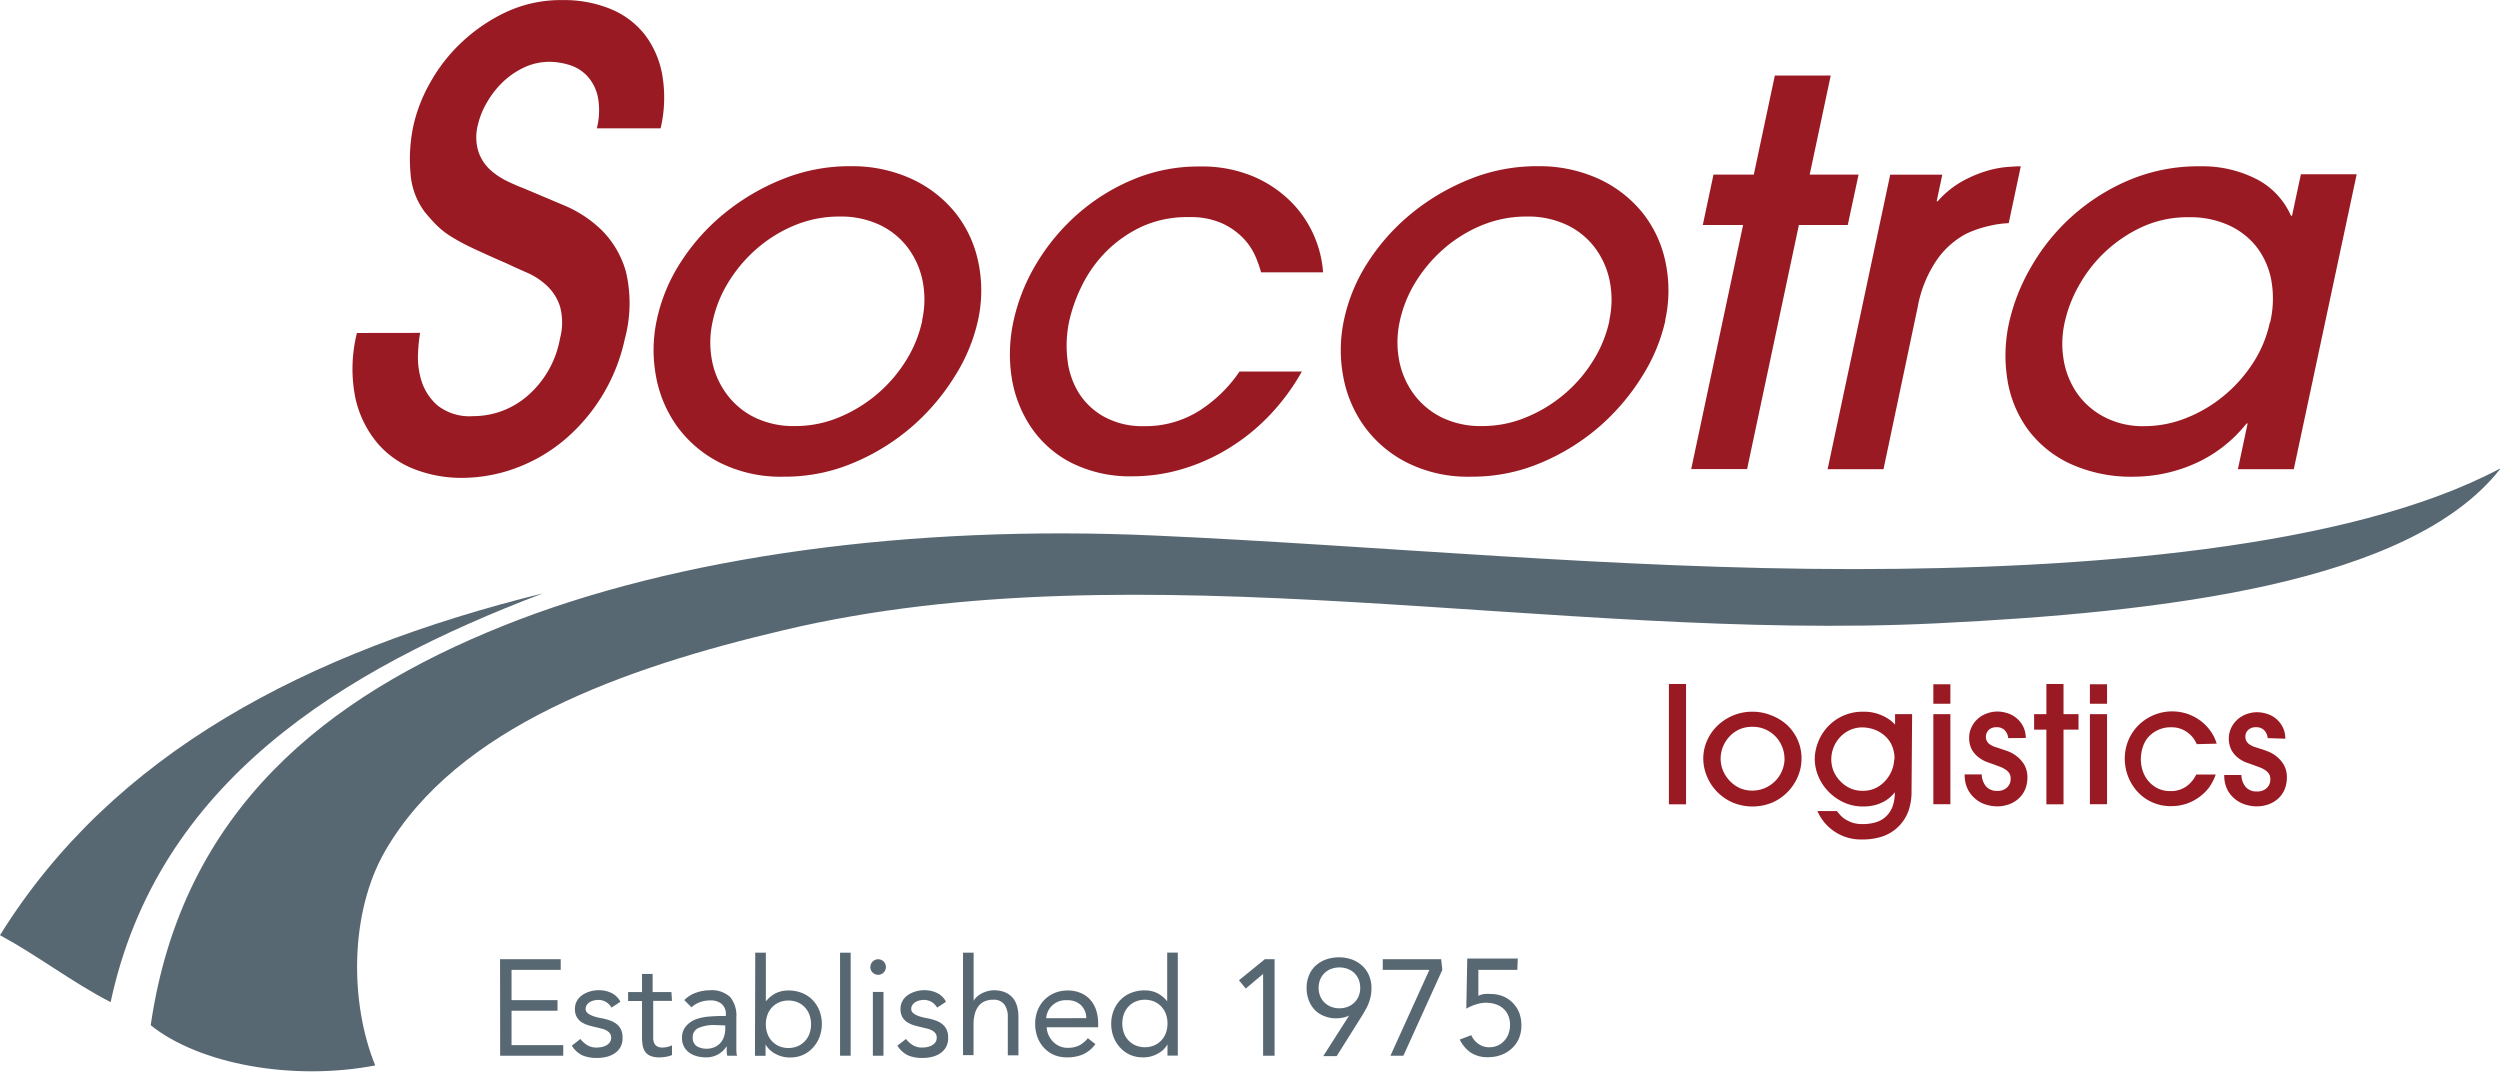 <svg id="Layer_1" data-name="Layer 1" xmlns="http://www.w3.org/2000/svg" viewBox="0 0 256.77 110.07"><defs><style>.cls-1{fill:#991a22;}.cls-2,.cls-3{fill:#586873;}.cls-2{fill-rule:evenodd;}</style></defs><path class="cls-1" d="M335.24,273a16.53,16.53,0,0,0-.21,2,8.23,8.23,0,0,0,.33,2.87,5.58,5.58,0,0,0,1.64,2.56,5.31,5.31,0,0,0,3.7,1.12,8.49,8.49,0,0,0,5.6-2.11,10.14,10.14,0,0,0,3.31-5.88,6.3,6.3,0,0,0,0-3.26,5,5,0,0,0-1.31-2.11,7.22,7.22,0,0,0-2-1.34q-1.17-.51-2.21-1-2.05-.89-3.4-1.53a21.18,21.18,0,0,1-2.26-1.21,8.49,8.49,0,0,1-1.51-1.18c-.4-.41-.81-.86-1.22-1.37a7.47,7.47,0,0,1-1.45-4,16.43,16.43,0,0,1,.31-4.89,16,16,0,0,1,1.68-4.31,17,17,0,0,1,3.22-4.16,17.56,17.56,0,0,1,4.57-3.13,13.27,13.27,0,0,1,5.81-1.25,12.53,12.53,0,0,1,5,.93,8.59,8.59,0,0,1,3.5,2.65,9.57,9.57,0,0,1,1.78,4.16,13.81,13.81,0,0,1-.18,5.43h-6.55a7.44,7.44,0,0,0,.09-3.29,4.58,4.58,0,0,0-1.1-2.11,4.21,4.21,0,0,0-1.82-1.11,7,7,0,0,0-2-.32,6.12,6.12,0,0,0-2.71.61,8.17,8.17,0,0,0-2.21,1.56,9.39,9.39,0,0,0-1.6,2.11,7.94,7.94,0,0,0-.86,2.17,5,5,0,0,0,.07,2.84,4.51,4.51,0,0,0,1.21,1.82,7.29,7.29,0,0,0,1.73,1.15q.93.45,1.61.7l4.17,1.76a12.42,12.42,0,0,1,3.91,2.56,9.76,9.76,0,0,1,2.49,4.25,14,14,0,0,1-.1,6.9,18.73,18.73,0,0,1-6,10.22,16.74,16.74,0,0,1-5,3,16,16,0,0,1-5.87,1.08,13.28,13.28,0,0,1-4.58-.83,9.44,9.44,0,0,1-3.89-2.65,10.82,10.82,0,0,1-2.32-4.63,15.14,15.14,0,0,1,.14-6.77Z" transform="translate(-292.09 -238.81)"/><path class="cls-1" d="M392.53,271.75a18,18,0,0,1-2.33,5.63,22.63,22.63,0,0,1-4.32,5.14,22.28,22.28,0,0,1-6,3.77,18.05,18.05,0,0,1-7.26,1.48,14,14,0,0,1-6.61-1.45,12.22,12.22,0,0,1-4.39-3.74,12.68,12.68,0,0,1-2.16-5.16,14.75,14.75,0,0,1,.09-5.76,17.61,17.61,0,0,1,2.51-6,21.34,21.34,0,0,1,4.51-5,22.84,22.84,0,0,1,5.95-3.47,18.39,18.39,0,0,1,6.87-1.31,14.73,14.73,0,0,1,6.21,1.25,12.51,12.51,0,0,1,4.51,3.41,12,12,0,0,1,2.43,5.05,14.17,14.17,0,0,1,0,6.11m-5.74,0a9.87,9.87,0,0,0,.07-3.93,8.49,8.49,0,0,0-1.46-3.41,7.79,7.79,0,0,0-2.88-2.41,9.33,9.33,0,0,0-4.22-.9,12,12,0,0,0-4.6.9,14.19,14.19,0,0,0-3.9,2.41,14.77,14.77,0,0,0-2.91,3.44,12.63,12.63,0,0,0-1.61,4,9.91,9.91,0,0,0-.08,4,8.47,8.47,0,0,0,1.48,3.44,7.88,7.88,0,0,0,2.88,2.43,9.12,9.12,0,0,0,4.19.9,11.64,11.64,0,0,0,4.46-.88,14.65,14.65,0,0,0,6.92-5.84,12.74,12.74,0,0,0,1.67-4.1" transform="translate(-292.09 -238.81)"/><path class="cls-1" d="M421.61,266.78a11.73,11.73,0,0,0-.6-1.69,6.47,6.47,0,0,0-1.26-1.85,7.24,7.24,0,0,0-2.16-1.5,7.87,7.87,0,0,0-3.37-.63,11.18,11.18,0,0,0-4.91,1,12.87,12.87,0,0,0-3.66,2.59,13.26,13.26,0,0,0-2.45,3.47,16.08,16.08,0,0,0-1.29,3.61,12,12,0,0,0-.19,3.9,8.28,8.28,0,0,0,1.14,3.44,7.17,7.17,0,0,0,2.57,2.46,8.14,8.14,0,0,0,4.13,1,10.38,10.38,0,0,0,5.75-1.61,14.34,14.34,0,0,0,4.09-4h6.4a22.37,22.37,0,0,1-3.33,4.51,20.74,20.74,0,0,1-4.19,3.38,19.85,19.85,0,0,1-4.78,2.13,17.8,17.8,0,0,1-5,.74,13.46,13.46,0,0,1-6.38-1.39,11.09,11.09,0,0,1-4.14-3.66A12.71,12.71,0,0,1,396,277.6a15.9,15.9,0,0,1,.18-5.79,19.43,19.43,0,0,1,2.36-5.93,21.32,21.32,0,0,1,4.23-5.08,20.57,20.57,0,0,1,5.69-3.55,17.35,17.35,0,0,1,6.82-1.34,13.63,13.63,0,0,1,5.62,1.06,12.2,12.2,0,0,1,3.9,2.68,11.46,11.46,0,0,1,3.18,7.13Z" transform="translate(-292.09 -238.81)"/><path class="cls-1" d="M463.13,271.75a18.1,18.1,0,0,1-2.33,5.63,22.77,22.77,0,0,1-4.32,5.14,22.36,22.36,0,0,1-6,3.77,18.06,18.06,0,0,1-7.27,1.48,14,14,0,0,1-6.62-1.45,12.25,12.25,0,0,1-4.39-3.74,12.63,12.63,0,0,1-2.16-5.16,14.71,14.71,0,0,1,.09-5.76,17.57,17.57,0,0,1,2.51-6,21.37,21.37,0,0,1,4.51-5,22.82,22.82,0,0,1,5.95-3.47,18.39,18.39,0,0,1,6.87-1.31,14.73,14.73,0,0,1,6.21,1.25,12.51,12.51,0,0,1,4.51,3.41,12,12,0,0,1,2.43,5.05,14.17,14.17,0,0,1,0,6.11m-5.74,0a9.85,9.85,0,0,0,.06-3.93,8.52,8.52,0,0,0-1.46-3.41,7.82,7.82,0,0,0-2.88-2.41,9.33,9.33,0,0,0-4.22-.9,12,12,0,0,0-4.6.9,14.12,14.12,0,0,0-3.9,2.41,14.85,14.85,0,0,0-2.91,3.44,12.69,12.69,0,0,0-1.61,4,10,10,0,0,0-.07,4,8.56,8.56,0,0,0,1.47,3.44,7.94,7.94,0,0,0,2.88,2.43,9.12,9.12,0,0,0,4.19.9,11.64,11.64,0,0,0,4.46-.88,14.53,14.53,0,0,0,3.93-2.37,14.38,14.38,0,0,0,3-3.47,12.78,12.78,0,0,0,1.67-4.1" transform="translate(-292.09 -238.81)"/><polygon class="cls-1" points="179.44 48.18 173.7 48.18 179.03 23.11 174.89 23.11 175.99 17.93 180.13 17.93 182.29 7.76 188.03 7.76 185.87 17.93 190.89 17.93 189.78 23.11 184.76 23.11 179.44 48.18"/><path class="cls-1" d="M479.8,287l6.43-30.25h5.35l-.58,2.73h.11a9.62,9.62,0,0,1,2.43-2,12.69,12.69,0,0,1,2.46-1.07,10.58,10.58,0,0,1,2.13-.44c.64-.05,1.14-.08,1.51-.08l-1.24,5.84a9.81,9.81,0,0,0-1.94.27,11.3,11.3,0,0,0-2.43.82,8.64,8.64,0,0,0-2.91,2.54,12.52,12.52,0,0,0-2.07,5L485.54,287Z" transform="translate(-292.09 -238.81)"/><path class="cls-1" d="M521.94,287l1-4.7h-.11a14,14,0,0,1-5.32,4.13,15.51,15.51,0,0,1-6.21,1.34,15.05,15.05,0,0,1-6.61-1.34,11.42,11.42,0,0,1-4.35-3.55,11.82,11.82,0,0,1-2.07-5.05,15.63,15.63,0,0,1,.16-5.84,20,20,0,0,1,2.19-5.62,21,21,0,0,1,10-9,18.33,18.33,0,0,1,7.48-1.48,12.21,12.21,0,0,1,5.68,1.28,7.7,7.7,0,0,1,3.61,3.8h.11l.91-4.26h5.73L527.68,287Zm3.31-15.07a10.7,10.7,0,0,0,.11-4.4,8,8,0,0,0-1.54-3.41,7.67,7.67,0,0,0-2.9-2.21,9.55,9.55,0,0,0-4-.79,11.31,11.31,0,0,0-4.82,1,14.26,14.26,0,0,0-6.53,6.09,13.64,13.64,0,0,0-1.42,3.71,10,10,0,0,0-.08,4,8.46,8.46,0,0,0,1.43,3.39,7.82,7.82,0,0,0,2.8,2.37,8.53,8.53,0,0,0,4,.9,11.65,11.65,0,0,0,4.37-.85,14.35,14.35,0,0,0,3.85-2.29,14.68,14.68,0,0,0,3-3.39,12.31,12.31,0,0,0,1.7-4.12" transform="translate(-292.09 -238.81)"/><rect class="cls-1" x="171.41" y="70.25" width="1.76" height="12.36"/><path class="cls-1" d="M477.12,316.76a4.63,4.63,0,0,1-.34,1.72,5.07,5.07,0,0,1-2.57,2.72,5.29,5.29,0,0,1-4.24,0,5.11,5.11,0,0,1-1.59-1.14,5,5,0,0,1-1-1.58,4.7,4.7,0,0,1-.35-1.76,4.54,4.54,0,0,1,.38-1.82,4.8,4.8,0,0,1,1.05-1.53,5.19,5.19,0,0,1,1.6-1.06,5,5,0,0,1,2-.4,5.07,5.07,0,0,1,2,.39,5.18,5.18,0,0,1,1.61,1,4.87,4.87,0,0,1,1.07,1.54,4.61,4.61,0,0,1,.38,1.87m-1.75,0a3.14,3.14,0,0,0-.24-1.2,3.25,3.25,0,0,0-1.71-1.78,3.2,3.2,0,0,0-1.35-.27,3.24,3.24,0,0,0-1.35.27,3.18,3.18,0,0,0-1,.73,3.35,3.35,0,0,0-.67,1.05,3.24,3.24,0,0,0,0,2.43,3.43,3.43,0,0,0,.68,1.05,3.34,3.34,0,0,0,1,.74,3.14,3.14,0,0,0,1.34.28,3.19,3.19,0,0,0,1.31-.27,3.33,3.33,0,0,0,2-3" transform="translate(-292.09 -238.81)"/><path class="cls-1" d="M488.42,320.16a5.83,5.83,0,0,1-.34,2,4.26,4.26,0,0,1-1,1.54,4.32,4.32,0,0,1-1.59,1,6.37,6.37,0,0,1-2.13.33,4.86,4.86,0,0,1-4.61-2.92h2l.3.36a2.42,2.42,0,0,0,.51.45,3.52,3.52,0,0,0,.77.38,3.32,3.32,0,0,0,1.08.15,4.62,4.62,0,0,0,1.29-.17,2.61,2.61,0,0,0,1.75-1.58,4.08,4.08,0,0,0,.25-1.52h0a3.15,3.15,0,0,1-.37.41,3.36,3.36,0,0,1-.63.48,4,4,0,0,1-.93.4,4.47,4.47,0,0,1-1.29.17,4.67,4.67,0,0,1-2.09-.45,5.27,5.27,0,0,1-1.57-1.15,5,5,0,0,1-1-1.57,4.63,4.63,0,0,1-.34-1.72,4.78,4.78,0,0,1,.31-1.62,4.86,4.86,0,0,1,4.71-3.22,4.42,4.42,0,0,1,1.9.39,3.94,3.94,0,0,1,1.33.93v-1.07h1.75Zm-1.75-3.35a3.33,3.33,0,0,0-.35-1.61,3,3,0,0,0-.87-1,3.29,3.29,0,0,0-1.07-.53,3.8,3.8,0,0,0-1-.15,3.12,3.12,0,0,0-1.29.27,3.25,3.25,0,0,0-1,.72,3.29,3.29,0,0,0-.67,1.05,3.28,3.28,0,0,0,0,2.47,3.4,3.4,0,0,0,.67,1,3.32,3.32,0,0,0,1,.73,3,3,0,0,0,1.3.27,3,3,0,0,0,1.47-.34,3.41,3.41,0,0,0,1-.84,3.52,3.52,0,0,0,.59-1.06,3.28,3.28,0,0,0,.19-1" transform="translate(-292.09 -238.81)"/><path class="cls-1" d="M492.41,311.09h-1.75v-2h1.75Zm0,10.32h-1.75v-9.25h1.75Z" transform="translate(-292.09 -238.81)"/><path class="cls-1" d="M498.35,314.62a1.36,1.36,0,0,0-.4-.85,1.17,1.17,0,0,0-.8-.27,1.13,1.13,0,0,0-.79.27,1,1,0,0,0-.19,1.18,1,1,0,0,0,.32.33,2.1,2.1,0,0,0,.46.23l.55.18.74.25a3.47,3.47,0,0,1,.93.5,3.23,3.23,0,0,1,.81.88,2.57,2.57,0,0,1,.34,1.36,3.17,3.17,0,0,1-.21,1.15,2.64,2.64,0,0,1-.62.93,2.91,2.91,0,0,1-1,.64,3.56,3.56,0,0,1-1.32.23,4.1,4.1,0,0,1-1-.15,3.13,3.13,0,0,1-1.94-1.54,3.23,3.23,0,0,1-.35-1.59h1.75a2,2,0,0,0,.45,1.24,1.46,1.46,0,0,0,1.14.45,1.37,1.37,0,0,0,1-.34,1.18,1.18,0,0,0,.38-.92,1,1,0,0,0-.12-.52,1.25,1.25,0,0,0-.35-.37,2.66,2.66,0,0,0-.52-.29l-.64-.24-.84-.3a3.29,3.29,0,0,1-.85-.49,2.58,2.58,0,0,1-.67-.78,2.46,2.46,0,0,1-.27-1.22,2.36,2.36,0,0,1,.21-1,2.72,2.72,0,0,1,1.52-1.45,3.15,3.15,0,0,1,1.2-.23,3.4,3.4,0,0,1,.9.14,2.71,2.71,0,0,1,.92.45,2.74,2.74,0,0,1,.74.84,2.61,2.61,0,0,1,.32,1.29Z" transform="translate(-292.09 -238.81)"/><polygon class="cls-1" points="211.94 82.61 210.18 82.61 210.18 74.94 208.92 74.94 208.92 73.35 210.18 73.35 210.18 70.25 211.94 70.25 211.94 73.35 213.48 73.35 213.48 74.94 211.94 74.94 211.94 82.61"/><path class="cls-1" d="M508.5,311.09h-1.76v-2h1.76Zm0,10.32h-1.76v-9.25h1.76Z" transform="translate(-292.09 -238.81)"/><path class="cls-1" d="M517.72,315.24a4.41,4.41,0,0,0-.29-.52,2.71,2.71,0,0,0-.51-.56,2.82,2.82,0,0,0-.76-.46,2.68,2.68,0,0,0-1.07-.19,3,3,0,0,0-1.44.32,3,3,0,0,0-1,.79,3.09,3.09,0,0,0-.52,1.06,4.15,4.15,0,0,0-.16,1.1,3.89,3.89,0,0,0,.19,1.19,3.16,3.16,0,0,0,.58,1.05,3,3,0,0,0,.94.75,2.85,2.85,0,0,0,1.33.29,2.69,2.69,0,0,0,1.65-.49,3.18,3.18,0,0,0,1-1.21h2a5.11,5.11,0,0,1-.72,1.38,4.73,4.73,0,0,1-1.06,1,4.9,4.9,0,0,1-1.32.65,5.1,5.1,0,0,1-1.49.22,4.68,4.68,0,0,1-2-.43,4.56,4.56,0,0,1-1.5-1.12,5,5,0,0,1-.93-1.56,5.15,5.15,0,0,1-.32-1.77,5,5,0,0,1,.34-1.81,4.79,4.79,0,0,1,1-1.55,4.92,4.92,0,0,1,5.29-1.17,5,5,0,0,1,1.37.81,4.83,4.83,0,0,1,.94,1.08,4.12,4.12,0,0,1,.5,1.1Z" transform="translate(-292.09 -238.81)"/><path class="cls-1" d="M525,314.62a1.35,1.35,0,0,0-.4-.85,1.16,1.16,0,0,0-.8-.27,1.13,1.13,0,0,0-.79.27.91.91,0,0,0-.3.71.87.87,0,0,0,.12.47,1,1,0,0,0,.32.33,2.11,2.11,0,0,0,.46.23l.55.18c.18.05.43.13.74.25a3.5,3.5,0,0,1,.93.5,3.25,3.25,0,0,1,.8.88,2.56,2.56,0,0,1,.34,1.36,3.13,3.13,0,0,1-.21,1.15,2.69,2.69,0,0,1-.61.93,3,3,0,0,1-1,.64,3.59,3.59,0,0,1-1.33.23,4.06,4.06,0,0,1-1-.15A3.13,3.13,0,0,1,520.9,320a3.21,3.21,0,0,1-.36-1.59h1.76a2,2,0,0,0,.45,1.24,1.44,1.44,0,0,0,1.14.45,1.38,1.38,0,0,0,1-.34,1.17,1.17,0,0,0,.38-.92,1,1,0,0,0-.12-.52,1.34,1.34,0,0,0-.35-.37,2.6,2.6,0,0,0-.52-.29l-.64-.24c-.26-.09-.54-.19-.85-.3a3.23,3.23,0,0,1-.85-.49,2.5,2.5,0,0,1-.66-.78,2.63,2.63,0,0,1-.06-2.21,2.72,2.72,0,0,1,.59-.85,2.85,2.85,0,0,1,.93-.6,3.18,3.18,0,0,1,1.21-.23,3.41,3.41,0,0,1,.89.14,2.72,2.72,0,0,1,.92.45,2.76,2.76,0,0,1,.73.84,2.61,2.61,0,0,1,.32,1.29Z" transform="translate(-292.09 -238.81)"/><path class="cls-2" d="M303.45,341.74c-4-2.07-7.42-4.74-11.36-6.88,11.6-18.68,31.48-29.09,55.76-35.11-20.7,7.88-39.57,19.4-44.4,42" transform="translate(-292.09 -238.81)"/><path class="cls-2" d="M548.86,287c-9.25,11.77-34.67,14.7-57.83,15.83-39.34,1.93-81.64-8-118.4.69-16.49,3.88-33.64,9.95-41,22.72-3.67,6.4-3.6,15.63-1,22-8.5,1.62-18.06-.12-23.06-4.13,3.22-22.26,18.25-33.81,36.14-41s42-10.44,67.12-9.29c22.51,1,47.09,3.44,71.59,3.44,23.47,0,50.87-2.05,66.43-10.32" transform="translate(-292.09 -238.81)"/><path class="cls-3" d="M343.45,337.33h6.23v1.09h-5.05v3.11h4.72v1.09h-4.72v3.53h5.31v1.09h-6.48Z" transform="translate(-292.09 -238.81)"/><path class="cls-3" d="M351.7,345.52a2.75,2.75,0,0,0,.71.64,1.82,1.82,0,0,0,1,.24,2.37,2.37,0,0,0,.51-.06,1.53,1.53,0,0,0,.47-.18,1,1,0,0,0,.34-.31.8.8,0,0,0,.13-.46.74.74,0,0,0-.12-.43,1.06,1.06,0,0,0-.32-.29,1.78,1.78,0,0,0-.45-.19l-.52-.13q-.46-.1-.88-.22a2.9,2.9,0,0,1-.74-.33,1.55,1.55,0,0,1-.5-.53,1.62,1.62,0,0,1-.19-.83,1.65,1.65,0,0,1,.21-.84,1.83,1.83,0,0,1,.56-.6,2.75,2.75,0,0,1,.78-.36,3.2,3.2,0,0,1,.9-.13,3,3,0,0,1,1.29.28,2,2,0,0,1,.93.91l-.91.6a1.69,1.69,0,0,0-.55-.57,1.53,1.53,0,0,0-.83-.22,1.93,1.93,0,0,0-.45.06,1.45,1.45,0,0,0-.41.17,1,1,0,0,0-.3.29.7.7,0,0,0-.12.4.51.51,0,0,0,.13.36,1.17,1.17,0,0,0,.36.26,3.21,3.21,0,0,0,.53.2,6.14,6.14,0,0,0,.62.14,6.23,6.23,0,0,1,.83.22,2.43,2.43,0,0,1,.69.36,1.59,1.59,0,0,1,.46.56,1.84,1.84,0,0,1,.17.83,1.89,1.89,0,0,1-.22,1,1.85,1.85,0,0,1-.6.64,2.6,2.6,0,0,1-.84.36,4.09,4.09,0,0,1-1,.11,3.68,3.68,0,0,1-1.45-.26,2.63,2.63,0,0,1-1.1-1Z" transform="translate(-292.09 -238.81)"/><path class="cls-3" d="M361.11,341.61h-1.93v3.28c0,.21,0,.41,0,.59a1.23,1.23,0,0,0,.11.48.75.75,0,0,0,.29.32,1.09,1.09,0,0,0,.56.12,2.21,2.21,0,0,0,.49-.06,2,2,0,0,0,.48-.17l0,1a2.52,2.52,0,0,1-.62.18,4.08,4.08,0,0,1-.65.06,2.37,2.37,0,0,1-.94-.15,1.27,1.27,0,0,1-.55-.43,1.61,1.61,0,0,1-.26-.69,6.11,6.11,0,0,1-.06-.92v-3.6h-1.43v-.92h1.43v-1.86h1.09v1.86h1.93Z" transform="translate(-292.09 -238.81)"/><path class="cls-3" d="M362.37,341.53a3.07,3.07,0,0,1,1.2-.76,4.18,4.18,0,0,1,1.41-.25,2.77,2.77,0,0,1,2.1.69,3,3,0,0,1,.64,2.09v2.81q0,.28,0,.58t.07.55h-1a2.27,2.27,0,0,1-.06-.5q0-.27,0-.48h0a2.55,2.55,0,0,1-.86.83,2.48,2.48,0,0,1-1.29.32,3.43,3.43,0,0,1-.95-.13,2.37,2.37,0,0,1-.77-.37,1.83,1.83,0,0,1-.52-.61,1.74,1.74,0,0,1-.2-.84,1.82,1.82,0,0,1,.42-1.27,2.54,2.54,0,0,1,1-.69,5.15,5.15,0,0,1,1.34-.28q.72-.06,1.32-.06h.42V343a1.34,1.34,0,0,0-.43-1.08,1.79,1.79,0,0,0-1.2-.36,3.21,3.21,0,0,0-1,.17,2.52,2.52,0,0,0-.9.54Zm3.16,2.56a3.93,3.93,0,0,0-1.67.29,1,1,0,0,0-.62,1,1,1,0,0,0,.41.88,1.9,1.9,0,0,0,1,.26,2,2,0,0,0,.83-.16,1.76,1.76,0,0,0,.6-.43,1.84,1.84,0,0,0,.36-.62,2.54,2.54,0,0,0,.14-.76v-.42Z" transform="translate(-292.09 -238.81)"/><path class="cls-3" d="M369.66,336.66h1.09v5h0a3.19,3.19,0,0,1,1-.83,2.91,2.91,0,0,1,1.31-.29,3.7,3.7,0,0,1,1.41.26,3.14,3.14,0,0,1,1.08.72,3.33,3.33,0,0,1,.7,1.09,3.86,3.86,0,0,1,0,2.74,3.39,3.39,0,0,1-.69,1.09,3.15,3.15,0,0,1-1,.72,3.22,3.22,0,0,1-1.29.26,3,3,0,0,1-1.55-.38,2.5,2.5,0,0,1-1-.95h0v1.16h-1.09Zm1.09,7.31a2.77,2.77,0,0,0,.16,1,2.21,2.21,0,0,0,1.2,1.29,2.52,2.52,0,0,0,1.92,0,2.21,2.21,0,0,0,1.2-1.29,2.93,2.93,0,0,0,0-1.92,2.22,2.22,0,0,0-1.2-1.29,2.53,2.53,0,0,0-1.92,0,2.22,2.22,0,0,0-1.2,1.29A2.78,2.78,0,0,0,370.75,344Z" transform="translate(-292.09 -238.81)"/><path class="cls-3" d="M378.37,336.66h1.09v10.58h-1.09Z" transform="translate(-292.09 -238.81)"/><path class="cls-3" d="M381.49,338.13a.78.78,0,0,1,.23-.56.79.79,0,0,1,1.13,0,.8.8,0,1,1-1.37.56Zm.25,2.56h1.09v6.55h-1.09Z" transform="translate(-292.09 -238.81)"/><path class="cls-3" d="M385.14,345.52a2.75,2.75,0,0,0,.71.64,1.82,1.82,0,0,0,1,.24,2.37,2.37,0,0,0,.51-.06,1.53,1.53,0,0,0,.47-.18,1,1,0,0,0,.34-.31.8.8,0,0,0,.13-.46.74.74,0,0,0-.12-.43,1.06,1.06,0,0,0-.32-.29,1.78,1.78,0,0,0-.45-.19l-.52-.13q-.46-.1-.88-.22a2.9,2.9,0,0,1-.74-.33,1.55,1.55,0,0,1-.5-.53,1.62,1.62,0,0,1-.19-.83,1.65,1.65,0,0,1,.21-.84,1.83,1.83,0,0,1,.56-.6,2.75,2.75,0,0,1,.78-.36,3.2,3.2,0,0,1,.9-.13,3,3,0,0,1,1.29.28,2,2,0,0,1,.93.91l-.91.6a1.69,1.69,0,0,0-.55-.57,1.53,1.53,0,0,0-.83-.22,1.93,1.93,0,0,0-.45.06,1.45,1.45,0,0,0-.41.17,1,1,0,0,0-.3.29.7.7,0,0,0-.12.4.51.51,0,0,0,.13.36,1.17,1.17,0,0,0,.36.26,3.21,3.21,0,0,0,.53.2,6.14,6.14,0,0,0,.62.14,6.23,6.23,0,0,1,.83.22,2.43,2.43,0,0,1,.69.36,1.59,1.59,0,0,1,.46.56,1.84,1.84,0,0,1,.17.83,1.89,1.89,0,0,1-.22,1,1.85,1.85,0,0,1-.6.64,2.6,2.6,0,0,1-.84.36,4.09,4.09,0,0,1-1,.11,3.68,3.68,0,0,1-1.45-.26,2.63,2.63,0,0,1-1.1-1Z" transform="translate(-292.09 -238.81)"/><path class="cls-3" d="M391,336.66h1.09v4.94h0a1.74,1.74,0,0,1,.31-.39,2.3,2.3,0,0,1,.47-.34,2.88,2.88,0,0,1,.61-.25,2.53,2.53,0,0,1,.71-.1,2.89,2.89,0,0,1,1.11.2,2.1,2.1,0,0,1,.78.55,2.22,2.22,0,0,1,.46.85,3.8,3.8,0,0,1,.15,1.08v4h-1.09v-3.93a2.1,2.1,0,0,0-.36-1.3,1.34,1.34,0,0,0-1.13-.48,2.13,2.13,0,0,0-.92.18,1.63,1.63,0,0,0-.63.52,2.31,2.31,0,0,0-.36.8,4.08,4.08,0,0,0-.12,1v3.19H391Z" transform="translate(-292.09 -238.81)"/><path class="cls-3" d="M404.6,346.05a3.33,3.33,0,0,1-1.29,1.06,4.09,4.09,0,0,1-1.62.3,3.38,3.38,0,0,1-1.39-.27,3.12,3.12,0,0,1-1-.73,3.23,3.23,0,0,1-.66-1.09,3.87,3.87,0,0,1-.23-1.34,3.75,3.75,0,0,1,.25-1.39,3.22,3.22,0,0,1,.7-1.09,3.14,3.14,0,0,1,1.06-.71,3.52,3.52,0,0,1,1.34-.25,3.36,3.36,0,0,1,1.26.23,2.74,2.74,0,0,1,1,.67,3,3,0,0,1,.64,1.08,4.35,4.35,0,0,1,.22,1.45v.35h-5.29a2.3,2.3,0,0,0,.2.81,2.33,2.33,0,0,0,.46.67,2.1,2.1,0,0,0,.66.46,2,2,0,0,0,.83.17,2.61,2.61,0,0,0,1.2-.25,2.73,2.73,0,0,0,.88-.74Zm-.94-2.67a1.88,1.88,0,0,0-.55-1.34,2,2,0,0,0-1.43-.5,2,2,0,0,0-2.14,1.85Z" transform="translate(-292.09 -238.81)"/><path class="cls-3" d="M412,346.08h0a2.5,2.5,0,0,1-1,.95,3,3,0,0,1-1.55.38,3.22,3.22,0,0,1-1.29-.26,3.15,3.15,0,0,1-1-.72,3.39,3.39,0,0,1-.69-1.09,3.86,3.86,0,0,1,0-2.74,3.32,3.32,0,0,1,.7-1.09,3.14,3.14,0,0,1,1.08-.72,3.7,3.7,0,0,1,1.41-.26,2.91,2.91,0,0,1,1.31.29,3.2,3.2,0,0,1,1,.83h0v-5h1.09v10.58H412Zm0-2.11a2.78,2.78,0,0,0-.16-1,2.22,2.22,0,0,0-1.2-1.29,2.53,2.53,0,0,0-1.92,0,2.21,2.21,0,0,0-1.2,1.29,2.93,2.93,0,0,0,0,1.92,2.21,2.21,0,0,0,1.2,1.29,2.52,2.52,0,0,0,1.92,0,2.21,2.21,0,0,0,1.2-1.29A2.77,2.77,0,0,0,412,344Z" transform="translate(-292.09 -238.81)"/><path class="cls-3" d="M423,347.24h-1.18v-8.4h0l-1.78,1.5-.7-.85,2.66-2.16h1Z" transform="translate(-292.09 -238.81)"/><path class="cls-3" d="M430.66,343.11l0,0a2.21,2.21,0,0,1-.65.22,3.66,3.66,0,0,1-.68.07,3.15,3.15,0,0,1-1.2-.22,2.73,2.73,0,0,1-1-.64,3,3,0,0,1-.62-1,3.42,3.42,0,0,1-.22-1.27,3.21,3.21,0,0,1,.25-1.3,2.78,2.78,0,0,1,.7-1,3.18,3.18,0,0,1,1.06-.62,4.06,4.06,0,0,1,2.62,0A3.19,3.19,0,0,1,432,338a2.78,2.78,0,0,1,.7,1,3.21,3.21,0,0,1,.25,1.3,4.22,4.22,0,0,1-.07.8,4.36,4.36,0,0,1-.2.7,4.78,4.78,0,0,1-.3.65l-.37.64-2.63,4.19H428Zm-1-.74a2.39,2.39,0,0,0,.84-.15,2,2,0,0,0,1.13-1.08,2.35,2.35,0,0,0,0-1.74,1.94,1.94,0,0,0-1.13-1.08,2.47,2.47,0,0,0-1.68,0,1.94,1.94,0,0,0-1.13,1.08,2.35,2.35,0,0,0,0,1.74,2,2,0,0,0,1.13,1.08A2.38,2.38,0,0,0,429.62,342.37Z" transform="translate(-292.09 -238.81)"/><path class="cls-3" d="M440.23,338.42l-4,8.82h-1.33l4-8.82h-4.79v-1.09h6Z" transform="translate(-292.09 -238.81)"/><path class="cls-3" d="M447.93,338.42h-4l0,2.67a2.05,2.05,0,0,1,.62-.19,4.67,4.67,0,0,1,.65,0,3.31,3.31,0,0,1,1.29.25,3,3,0,0,1,1,.69,3,3,0,0,1,.64,1,3.64,3.64,0,0,1,.22,1.29,3.41,3.41,0,0,1-.26,1.35,3,3,0,0,1-.71,1,3.22,3.22,0,0,1-1.08.67,3.74,3.74,0,0,1-1.35.24,3.1,3.1,0,0,1-1.83-.49,3.42,3.42,0,0,1-1.1-1.32l1.18-.45a2.18,2.18,0,0,0,.74.9,1.87,1.87,0,0,0,1.11.34,2.14,2.14,0,0,0,.83-.16,2,2,0,0,0,.67-.46,2.23,2.23,0,0,0,.46-.72,2.5,2.5,0,0,0,.17-.94,2.33,2.33,0,0,0-.19-1,2,2,0,0,0-.52-.71,2.2,2.2,0,0,0-.78-.43,3.06,3.06,0,0,0-1-.15,3.32,3.32,0,0,0-1,.17,4.92,4.92,0,0,0-1,.44l.1-5.15h5.19Z" transform="translate(-292.09 -238.81)"/></svg>